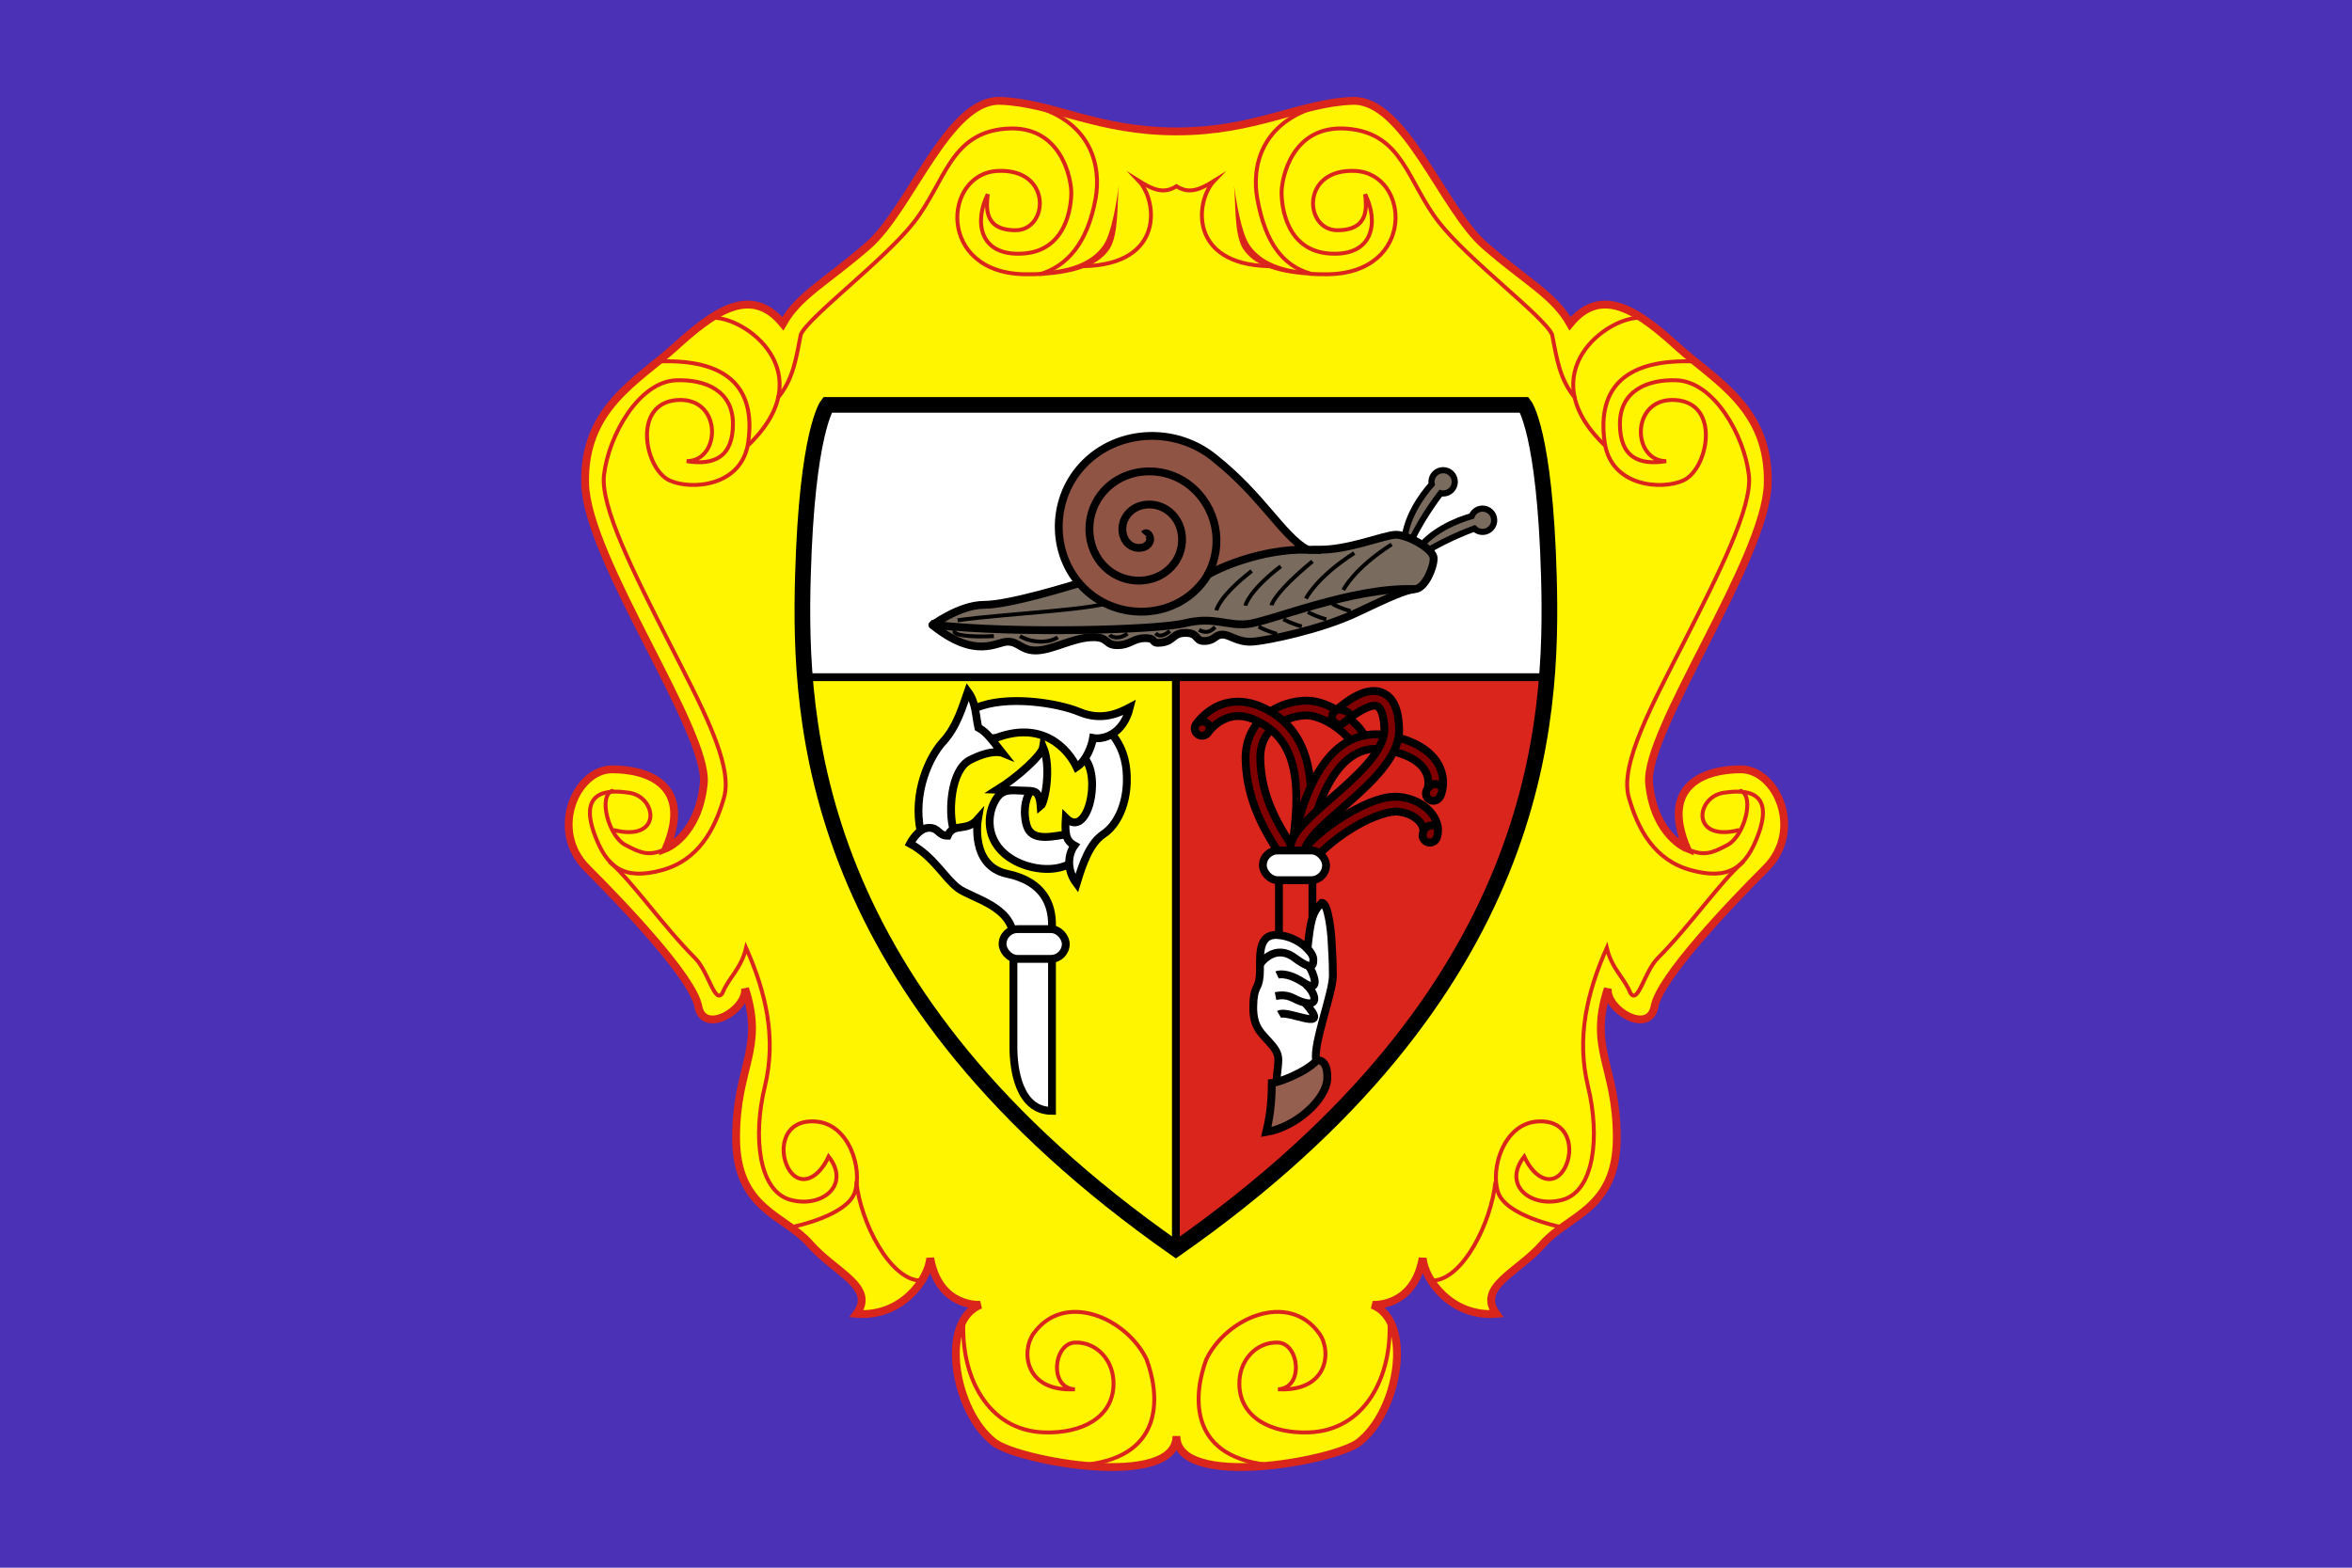 <?xml version="1.0" encoding="UTF-8" standalone="no"?>
<!-- Created with Inkscape (http://www.inkscape.org/) -->
<svg
   xmlns:dc="http://purl.org/dc/elements/1.1/"
   xmlns:cc="http://creativecommons.org/ns#"
   xmlns:rdf="http://www.w3.org/1999/02/22-rdf-syntax-ns#"
   xmlns:svg="http://www.w3.org/2000/svg"
   xmlns="http://www.w3.org/2000/svg"
   xmlns:sodipodi="http://sodipodi.sourceforge.net/DTD/sodipodi-0.dtd"
   xmlns:inkscape="http://www.inkscape.org/namespaces/inkscape"
   width="300"
   height="200"
   id="svg2"
   sodipodi:version="0.32"
   inkscape:version="0.46"
   sodipodi:docname="Flag of Campione d'Italia.svg"
   inkscape:output_extension="org.inkscape.output.svg.inkscape"
   version="1.0">
  <defs
     id="defs4">
    <inkscape:perspective
       sodipodi:type="inkscape:persp3d"
       inkscape:vp_x="0 : 526.18109 : 1"
       inkscape:vp_y="0 : 1000 : 0"
       inkscape:vp_z="744.09448 : 526.18109 : 1"
       inkscape:persp3d-origin="372.04724 : 350.78739 : 1"
       id="perspective10" />
    <inkscape:perspective
       id="perspective2390"
       inkscape:persp3d-origin="372.04724 : 350.78739 : 1"
       inkscape:vp_z="744.09448 : 526.18109 : 1"
       inkscape:vp_y="0 : 1000 : 0"
       inkscape:vp_x="0 : 526.18109 : 1"
       sodipodi:type="inkscape:persp3d" />
    <inkscape:perspective
       id="perspective3426"
       inkscape:persp3d-origin="372.04724 : 350.78739 : 1"
       inkscape:vp_z="744.09448 : 526.18109 : 1"
       inkscape:vp_y="0 : 1000 : 0"
       inkscape:vp_x="0 : 526.18109 : 1"
       sodipodi:type="inkscape:persp3d" />
  </defs>
  <sodipodi:namedview
     id="base"
     pagecolor="#ffffff"
     bordercolor="#666666"
     borderopacity="1.0"
     gridtolerance="10000"
     guidetolerance="10"
     objecttolerance="10"
     inkscape:pageopacity="0.0"
     inkscape:pageshadow="2"
     inkscape:zoom="2.8284271"
     inkscape:cx="220.335"
     inkscape:cy="94.275866"
     inkscape:document-units="px"
     inkscape:current-layer="g3611"
     showgrid="false"
     showguides="true"
     inkscape:guide-bbox="true"
     inkscape:window-width="1399"
     inkscape:window-height="874"
     inkscape:window-x="37"
     inkscape:window-y="-4">
    <inkscape:grid
       type="xygrid"
       id="grid2466"
       visible="true"
       enabled="true"
       spacingx="5px"
       spacingy="5px" />
  </sodipodi:namedview>
  <g
     inkscape:label="Layer 1"
     inkscape:groupmode="layer"
     id="layer1">
    <rect
       style="fill:#4a31b5;fill-opacity:1;stroke:none;stroke-width:0.5;stroke-linecap:round;stroke-miterlimit:10;stroke-dasharray:none;stroke-opacity:1"
       id="rect3609"
       width="300"
       height="200"
       x="0"
       y="-2.8421709e-14"
       ry="0" />
    <g
       id="g3611"
       transform="translate(0,1.425)">
      <g
         transform="matrix(0.917,0,0,0.917,-186.483,25.655)"
         id="g3528">
        <path
           id="path3434"
           style="fill:#fff500;fill-opacity:1;fill-rule:evenodd;stroke:#da251d;stroke-width:1.091px;stroke-linecap:butt;stroke-linejoin:miter;stroke-opacity:1"
           d="M 367,170.25 C 367,177.75 389,173.75 392.375,171.125 C 397.946,166.792 400,154.25 394.25,152 C 394.25,152 400,152.5 401.25,145.5 C 401.5,148.5 405.25,153.75 411.5,153.25 C 408.75,149.5 414.5,147.5 418,143.5 C 421.5,139.5 428.25,138.75 428.25,128.75 C 428.25,118.75 424.25,116.5 427,108 C 426.75,111 432.75,114.5 433.5,110.5 C 434.25,106.5 443.75,96.5 449,91.25 C 454.25,86 450.5,77.5 445.5,77.5 C 440.5,77.5 434.27,79.678 438,88.5 C 438,88.5 433.5,86.75 432.75,79.5 C 432,72.25 449,48.25 449.25,37.75 C 449.5,27.25 442,23.5 436.75,18.75 C 431.5,14 426.25,10 421.75,15.5 C 419.5,11.5 415.736,9.738 409.875,4.625 C 404,-0.5 398.75,-15.75 391.5,-15.5 C 384.25,-15.25 378,-11.25 367,-11.25 C 356,-11.25 349.75,-15.25 342.5,-15.5 C 335.25,-15.75 330,-0.5 324.125,4.625 C 318.264,9.738 314.5,11.5 312.25,15.5 C 307.75,10 302.5,14 297.25,18.75 C 292,23.5 284.5,27.25 284.75,37.75 C 285,48.25 302,72.25 301.25,79.5 C 300.5,86.75 296,88.5 296,88.5 C 299.73,79.678 293.5,77.5 288.5,77.5 C 283.5,77.5 279.75,86 285,91.25 C 290.25,96.5 299.75,106.5 300.5,110.5 C 301.25,114.5 307.25,111 307,108 C 309.75,116.5 305.75,118.75 305.75,128.75 C 305.75,138.75 312.5,139.5 316,143.5 C 319.5,147.5 325.25,149.5 322.5,153.25 C 328.75,153.75 332.5,148.5 332.75,145.5 C 334,152.5 339.75,152 339.75,152 C 334,154.25 336.054,166.792 341.625,171.125 C 345,173.75 367,177.75 367,170.25 z"
           sodipodi:nodetypes="cscccsscssscssscsscsscssscssscsscccsc" />
        <path
           style="fill:none;fill-rule:evenodd;stroke:#da251d;stroke-width:0.545;stroke-linecap:butt;stroke-linejoin:miter;stroke-opacity:1"
           d="M 348.654,8.552 C 347.839,8.609 346.957,8.635 346,8.625 C 333.625,8.5 334.5,-5.375 342.125,-5.75 C 349.75,-6.125 349.25,2.5 344.625,2.5 C 340,2.5 340.625,-1 340.75,-2.5 C 338.875,1.25 339.5,6.125 345.625,5.75 C 351.75,5.375 352.375,-0.875 352.375,-2.75 C 352.375,-4.625 351,-12.25 343.25,-11.625 C 335.5,-11 334.875,-4.25 330.5,1.375 C 326.421,6.619 315.875,14.5 314.75,17 C 314.125,20.125 313.75,23.25 311.5,25.875"
           id="path3513" />
        <path
           style="fill:none;fill-rule:evenodd;stroke:#da251d;stroke-width:0.545;stroke-linecap:butt;stroke-linejoin:miter;stroke-opacity:1"
           d="M 347.25,-14.75 C 355.25,-12.5 356.562,-6.313 355.75,-1.875 C 354.606,4.372 351.75,7.5 348,8.625"
           id="path3440"
           sodipodi:nodetypes="csc" />
        <path
           style="fill:none;fill-rule:evenodd;stroke:#da251d;stroke-width:0.545;stroke-linecap:butt;stroke-linejoin:miter;stroke-opacity:1"
           d="M 302.25,14.688 C 306.938,14.312 317.906,22.375 307.406,32.438"
           id="path3442"
           sodipodi:nodetypes="cc" />
        <path
           style="fill:none;fill-rule:evenodd;stroke:#da251d;stroke-width:0.545;stroke-linecap:butt;stroke-linejoin:miter;stroke-opacity:1"
           d="M 295.125,20.75 C 304,20.438 308.573,23.97 307.438,32 C 306.562,38.188 299.51,38.681 296.5,37.312 C 293.029,35.735 291.25,26.562 297.562,26.125 C 303.875,25.688 303.688,34.625 298.875,34.625 C 302.688,35.25 305.312,34.062 305.312,29.438 C 305.312,24.812 301.452,23.232 297.438,23.375 C 292.188,23.562 288,31.125 287.375,36.562 C 286.868,40.975 291.5,50.125 296.25,59.5 C 300.795,68.471 305.399,76.78 304.073,81.417 C 302.801,85.865 300.51,90.168 295.385,91.543 C 290.26,92.918 287.756,91.321 286,86.375 C 283.645,79.743 289.063,80.522 290.812,80.75 C 294.78,81.267 295.562,87.688 288.688,85.938"
           id="path3444"
           sodipodi:nodetypes="cssscssssssssc" />
        <path
           style="fill:none;fill-rule:evenodd;stroke:#da251d;stroke-width:0.545;stroke-linecap:round;stroke-linejoin:miter;stroke-opacity:1"
           d="M 288.5,80.5 C 286.562,81.25 288,86.75 290.312,88 C 292.625,89.25 293.625,89.562 295.938,88.625"
           id="path3447"
           sodipodi:nodetypes="csc" />
        <path
           style="fill:none;fill-rule:evenodd;stroke:#da251d;stroke-width:0.545;stroke-linecap:round;stroke-linejoin:miter;stroke-opacity:1"
           d="M 288.201,90.408 C 291.259,93.032 295.622,99.348 300.052,103.773 C 301.937,105.656 302.782,110.309 303.866,108.612 C 304.645,106.569 306.457,105.264 307.139,102.338 C 309.901,108.561 311.386,114.887 309.75,121.625 C 308.062,128.576 308.875,136.125 313.25,137.375 C 317.625,138.625 321.75,135.375 318.625,131.375 C 317,134.875 314.375,135.5 313,133 C 311.625,130.5 312.25,126.125 316.875,126.5 C 321.5,126.875 323.375,133.125 322.25,136.375 C 321.125,139.625 313.75,141.125 313.75,141.125"
           id="path3449"
           sodipodi:nodetypes="csccsscsssc" />
        <path
           style="fill:none;fill-rule:evenodd;stroke:#da251d;stroke-width:0.545;stroke-linecap:round;stroke-linejoin:miter;stroke-opacity:1"
           d="M 322.491,135 C 323.116,140.625 327.125,148.375 331.25,148.625"
           id="path3451"
           sodipodi:nodetypes="cc" />
        <path
           style="fill:none;fill-rule:evenodd;stroke:#da251d;stroke-width:0.545;stroke-linecap:butt;stroke-linejoin:miter;stroke-opacity:1"
           d="M 337.375,154.375 C 337,161.75 340.625,169.5 348.625,169.75 C 353.749,169.913 358.125,167.75 358.25,163.125 C 358.344,159.731 355.875,157.125 352.875,157.25 C 349.875,157.375 349.25,163.625 352.875,163.75 C 345.875,164.125 345.377,158.43 347.125,156 C 351.426,150.022 360.059,153.818 362.842,159.583 C 364.524,164.056 365.719,173.003 354.375,174.25"
           id="path3453"
           sodipodi:nodetypes="cssscscc" />
        <path
           id="path3436"
           style="fill:none;fill-rule:evenodd;stroke:#da251d;stroke-width:0.545;stroke-linecap:round;stroke-linejoin:miter;stroke-miterlimit:10;stroke-dasharray:none;stroke-opacity:1"
           d="M 379.875,7.5 C 368.625,7.25 369.625,-1.625 372.25,-4.375 C 370.25,-3.125 368.75,-2.5 367,-3.625 C 365.25,-2.5 363.75,-3.125 361.75,-4.375 C 364.375,-1.625 365.375,7.25 354.125,7.5"
           sodipodi:nodetypes="ccccc" />
        <path
           style="fill:none;fill-rule:evenodd;stroke:#da251d;stroke-width:0.545;stroke-linecap:butt;stroke-linejoin:miter;stroke-opacity:1"
           d="M 385.498,8.562 C 386.27,8.612 387.103,8.634 388,8.625 C 400.375,8.5 399.5,-5.375 391.875,-5.75 C 384.25,-6.125 384.75,2.5 389.375,2.5 C 394,2.5 393.375,-1 393.25,-2.5 C 395.125,1.25 394.5,6.125 388.375,5.75 C 382.25,5.375 381.625,-0.875 381.625,-2.75 C 381.625,-4.625 383,-12.25 390.75,-11.625 C 398.5,-11 399.125,-4.25 403.5,1.375 C 407.579,6.619 418.125,14.5 419.25,17 C 419.875,20.125 420.25,23.25 422.5,25.875"
           id="path3521" />
        <path
           id="path3438"
           style="fill:#da251d;fill-opacity:1;fill-rule:evenodd;stroke:none;stroke-width:0.5;stroke-linecap:butt;stroke-linejoin:miter;stroke-opacity:1"
           d="M 359,-3.75 C 358.707,-1.76 358.045,2.859 356.844,4.594 C 355.642,6.328 353.399,7.872 348.625,8.207 L 348.567,8.821 C 353.518,8.474 356.26,7.172 357.656,5.156 C 359.052,3.141 358.716,-1.819 359,-3.75 z M 375,-3.75 C 375.285,-1.809 374.927,3.166 376.344,5.188 C 377.76,7.209 380.443,8.473 385.469,8.797 L 385.531,8.231 C 380.681,7.918 378.406,6.333 377.188,4.594 C 375.969,2.855 375.294,-1.749 375,-3.75 z"
           sodipodi:nodetypes="csccsccsccsc" />
        <path
           sodipodi:nodetypes="csc"
           id="path3475"
           d="M 386.75,-14.75 C 378.75,-12.5 377.438,-6.313 378.25,-1.875 C 379.394,4.372 381.84,7.404 385.59,8.529"
           style="fill:none;fill-rule:evenodd;stroke:#da251d;stroke-width:0.545;stroke-linecap:round;stroke-linejoin:miter;stroke-opacity:1" />
        <path
           sodipodi:nodetypes="cc"
           id="path3477"
           d="M 431.75,14.688 C 427.062,14.312 416.094,22.375 426.594,32.438"
           style="fill:none;fill-rule:evenodd;stroke:#da251d;stroke-width:0.545;stroke-linecap:butt;stroke-linejoin:miter;stroke-opacity:1" />
        <path
           sodipodi:nodetypes="cssscssssssssc"
           id="path3479"
           d="M 438.875,20.75 C 430,20.438 425.427,23.97 426.562,32 C 427.438,38.188 434.49,38.681 437.5,37.312 C 440.971,35.735 442.75,26.562 436.438,26.125 C 430.125,25.688 430.312,34.625 435.125,34.625 C 431.312,35.25 428.688,34.062 428.688,29.438 C 428.688,24.812 432.548,23.232 436.562,23.375 C 441.812,23.562 446,31.125 446.625,36.562 C 447.132,40.975 442.5,50.125 437.75,59.5 C 433.205,68.471 428.601,76.78 429.927,81.417 C 431.199,85.865 433.49,90.168 438.615,91.543 C 443.74,92.918 446.244,91.321 448,86.375 C 450.355,79.743 444.937,80.522 443.188,80.75 C 439.22,81.267 438.438,87.688 445.312,85.938"
           style="fill:none;fill-rule:evenodd;stroke:#da251d;stroke-width:0.545;stroke-linecap:butt;stroke-linejoin:miter;stroke-opacity:1" />
        <path
           sodipodi:nodetypes="csc"
           id="path3481"
           d="M 445.5,80.5 C 447.438,81.25 446,86.75 443.688,88 C 441.375,89.25 440.375,89.562 438.062,88.625"
           style="fill:none;fill-rule:evenodd;stroke:#da251d;stroke-width:0.545;stroke-linecap:round;stroke-linejoin:miter;stroke-opacity:1" />
        <path
           sodipodi:nodetypes="csccsscsssc"
           id="path3483"
           d="M 445.799,90.408 C 442.741,93.032 438.378,99.348 433.948,103.773 C 432.063,105.656 431.218,110.309 430.134,108.612 C 429.355,106.569 427.543,105.264 426.861,102.338 C 424.099,108.561 422.614,114.887 424.25,121.625 C 425.938,128.576 425.125,136.125 420.75,137.375 C 416.375,138.625 412.25,135.375 415.375,131.375 C 417,134.875 419.625,135.5 421,133 C 422.375,130.5 421.75,126.125 417.125,126.5 C 412.5,126.875 410.625,133.125 411.75,136.375 C 412.875,139.625 420.25,141.125 420.25,141.125"
           style="fill:none;fill-rule:evenodd;stroke:#da251d;stroke-width:0.545;stroke-linecap:round;stroke-linejoin:miter;stroke-opacity:1" />
        <path
           id="path3485"
           d="M 411.364,135 C 410.739,140.625 406.875,148.375 402.75,148.625"
           style="fill:none;fill-rule:evenodd;stroke:#da251d;stroke-width:0.545;stroke-linecap:round;stroke-linejoin:miter;stroke-opacity:1"
           sodipodi:nodetypes="cc" />
        <path
           sodipodi:nodetypes="cssscscc"
           id="path3487"
           d="M 396.625,154.375 C 397,161.75 393.375,169.5 385.375,169.75 C 380.251,169.913 375.875,167.75 375.75,163.125 C 375.656,159.731 378.125,157.125 381.125,157.25 C 384.125,157.375 384.75,163.625 381.125,163.75 C 388.125,164.125 388.623,158.43 386.875,156 C 382.574,150.022 373.941,153.818 371.158,159.583 C 369.476,164.056 368.281,173.003 379.625,174.25"
           style="fill:none;fill-rule:evenodd;stroke:#da251d;stroke-width:0.545;stroke-linecap:butt;stroke-linejoin:miter;stroke-opacity:1" />
      </g>
      <g
         transform="matrix(0.626,0,0,0.626,87.074,47.097)"
         id="g3549">
        <path
           id="path3395"
           d="M 175.5,60 C 173.128,91.001 160.087,134.89 99.875,177 L 99.875,60 L 175.5,60 z"
           style="fill:#da251d;fill-opacity:1;stroke:none;stroke-width:1;stroke-linecap:square;stroke-opacity:1" />
        <path
           style="fill:#fff500;fill-opacity:1;stroke:none;stroke-width:1;stroke-linecap:square;stroke-opacity:1"
           d="M 24.875,60 C 27.247,91.001 40.288,134.89 100.5,177 L 100.5,60 L 24.875,60 z"
           id="rect3390" />
        <path
           style="fill:#ffffff;fill-opacity:1;fill-rule:evenodd;stroke:#000000;stroke-width:1.597px;stroke-linecap:butt;stroke-linejoin:miter;stroke-opacity:1"
           d="M 78.126,92.523 C 73.959,93.281 70.748,93.722 69.986,90.313 C 69.224,86.904 70.218,84.615 70.913,83.668 C 65.925,83.226 64.678,83.495 63.352,86.273 C 62.026,89.051 61.705,94.57 67.519,97.826 C 70.676,99.594 75.348,100.288 78.631,98.647 L 78.787,98.48 L 80.428,96.712 L 83.206,91.661 L 78.126,92.523 z"
           id="path2514"
           sodipodi:nodetypes="cscssc" />
        <path
           style="fill:#ffffff;fill-opacity:1;fill-rule:evenodd;stroke:none;stroke-width:1px;stroke-linecap:butt;stroke-linejoin:miter;stroke-opacity:1"
           d="M 28.5,5 C 28.5,5 24.317,10.31 23.5,40 C 23.341,45.773 23.302,52.517 23.875,60 L 175.125,60 C 175.698,52.517 175.659,45.773 175.5,40 C 174.683,10.31 170.5,5 170.5,5 L 99.5,5 L 28.5,5 z"
           id="path3379" />
        <path
           style="fill:#ffffff;fill-opacity:1;fill-rule:evenodd;stroke:#000000;stroke-width:1.597px;stroke-linecap:butt;stroke-linejoin:miter;stroke-opacity:1"
           d="M 129.075,138.485 C 128.444,135.202 132.485,124.848 132.485,121.312 C 132.485,117.777 132.295,116.198 132.232,114.431 C 132.169,112.663 131.538,106.413 130.212,106.476 C 128.191,108.496 127.939,110.201 127.307,115.857 C 125.986,114.514 123.705,113.123 120.994,113.042 C 116.764,112.915 117.837,118.408 117.585,121.375 C 117.332,124.343 116.322,123.206 116.259,127.626 C 116.196,132.045 118.027,133.055 120.047,135.454 C 122.067,137.854 121.247,138.674 120.994,142.967 L 122.665,145.755 L 128.2,143.791 L 129.182,138.791"
           id="path3347" />
        <path
           style="fill:#796b5d;fill-opacity:1;stroke:#000000;stroke-width:1.254;stroke-opacity:1"
           d="M 154.95,18.308 C 153.636,18.308 152.575,19.369 152.575,20.683 C 152.575,20.847 152.606,20.997 152.638,21.152 C 150.738,23.286 146.95,28.266 146.95,33.996 C 146.887,34.122 145.868,39.486 147.825,34.246 C 149.666,29.316 153.934,23.668 154.45,22.996 C 154.615,23.031 154.775,23.058 154.95,23.058 C 156.264,23.058 157.325,21.997 157.325,20.683 C 157.325,19.369 156.264,18.308 154.95,18.308 z"
           id="path2416" />
        <path
           style="fill:#796b5d;fill-opacity:1;stroke:#000000;stroke-width:1.254;stroke-opacity:1"
           d="M 164.254,26.511 C 163.145,25.806 161.68,26.132 160.975,27.241 C 160.887,27.379 160.833,27.522 160.776,27.67 C 158.028,28.451 152.16,30.623 149.086,35.458 C 148.965,35.531 145.228,39.511 149.691,36.138 C 153.889,32.966 160.52,30.489 161.317,30.198 C 161.436,30.317 161.558,30.425 161.705,30.519 C 162.814,31.224 164.279,30.898 164.984,29.789 C 165.689,28.68 165.362,27.216 164.254,26.511 z"
           id="path2424" />
        <path
           style="fill:#796b5d;fill-opacity:1;fill-rule:evenodd;stroke:#000000;stroke-width:1.597px;stroke-linecap:butt;stroke-linejoin:miter;stroke-opacity:1"
           d="M 82.665,40.755 C 79.272,41.826 66.593,45.755 61.415,45.755 C 56.236,45.755 50.522,50.219 50.879,49.862 C 59.807,57.005 63.915,53.255 66.236,53.255 C 68.557,53.255 69.093,55.219 72.307,55.041 C 75.522,54.862 79.45,52.541 83.2,52.362 C 86.95,52.184 85.879,53.969 88.557,53.969 C 91.236,53.969 91.772,52.541 94.272,52.541 C 96.772,52.541 95.165,53.791 97.665,53.434 C 100.165,53.076 99.807,51.469 102.486,51.469 C 105.165,51.469 104.34,53.151 106.281,53.121 C 108.514,53.086 108.379,51.826 109.986,51.826 C 111.593,51.826 113.022,53.434 116.057,53.255 C 119.093,53.076 130.165,50.755 137.307,47.362 C 144.45,43.969 147.307,42.719 149.272,42.541 C 151.236,42.362 153.022,38.255 153.022,36.291 C 153.022,34.326 147.665,31.469 145.343,31.469 C 143.022,31.469 135.522,34.684 129.45,34.505 C 128.796,34.486 128.074,34.508 127.302,34.567"
           id="path2396"
           sodipodi:nodetypes="cscssssssssssssssss" />
        <path
           style="fill:none;fill-rule:evenodd;stroke:#000000;stroke-width:1.597px;stroke-linecap:butt;stroke-linejoin:miter;stroke-opacity:1"
           d="M 51.593,49.862 C 67.307,51.648 96.415,50.934 102.307,49.505 C 108.2,48.076 110.7,50.041 114.986,49.684 C 119.272,49.326 136.593,42.027 149.093,42.563"
           id="path2398"
           sodipodi:nodetypes="cssc" />
        <path
           style="fill:none;fill-rule:evenodd;stroke:#000000;stroke-width:0.799;stroke-linecap:butt;stroke-linejoin:miter;stroke-opacity:1"
           d="M 56.029,48.897 C 65.815,47.508 85.386,46.75 88.227,44.793"
           id="path2482" />
        <g
           id="g2410"
           transform="translate(-382.157,12.768)">
          <path
             id="path2407"
             d="M 489.136,26.889 C 488.74,27.6 488.467,27.966 487.946,28.612 C 482.355,35.559 471.886,36.216 465.089,30.666 C 457.464,24.439 456.766,12.878 462.946,5.398 C 469.808,-2.906 482.463,-3.645 490.625,3.166 C 500.268,10.844 504.196,18.701 509.375,21.737 C 500,21.559 491.011,25.639 489.136,26.889 z"
             style="fill:#8f5444;fill-opacity:1;fill-rule:evenodd;stroke:#000000;stroke-width:1.597px;stroke-linecap:butt;stroke-linejoin:miter;stroke-opacity:1" />
          <path
             id="path2400"
             d="M 476.161,18.612 C 476.859,17.86 477.519,19.183 477.411,19.773 C 477.117,21.373 475.094,21.703 473.839,21.112 C 471.595,20.055 471.227,17.107 472.411,15.13 C 474.147,12.228 478.126,11.817 480.804,13.612 C 484.372,16.004 484.825,21.046 482.411,24.416 C 479.372,28.656 473.255,29.15 469.196,26.112 C 464.282,22.432 463.746,15.232 467.411,10.487 C 471.729,4.896 480.017,4.32 485.446,8.612 C 491.052,13.044 492.495,20.833 489.143,26.841"
             style="fill:none;fill-rule:evenodd;stroke:#000000;stroke-width:1.597px;stroke-linecap:butt;stroke-linejoin:miter;stroke-opacity:1" />
        </g>
        <path
           style="fill:none;fill-rule:evenodd;stroke:#000000;stroke-width:0.799;stroke-linecap:butt;stroke-linejoin:miter;stroke-opacity:1"
           d="M 136.841,35.197 C 129.138,40.121 126.992,44.478 126.992,44.478"
           id="path2426" />
        <path
           style="fill:none;fill-rule:evenodd;stroke:#000000;stroke-width:0.799;stroke-linecap:butt;stroke-linejoin:miter;stroke-opacity:1"
           d="M 128.325,36.886 C 120.244,43.578 119.991,45.851 119.991,45.851"
           id="path2428" />
        <path
           style="fill:none;fill-rule:evenodd;stroke:#000000;stroke-width:0.799;stroke-linecap:butt;stroke-linejoin:miter;stroke-opacity:1"
           d="M 115.943,38.859 C 109.251,44.036 108.746,46.877 108.746,46.877"
           id="path2430" />
        <path
           style="fill:none;fill-rule:evenodd;stroke:#000000;stroke-width:0.799;stroke-linecap:butt;stroke-linejoin:miter;stroke-opacity:1"
           d="M 144.46,33.43 C 136.758,38.354 134.611,42.711 134.611,42.711"
           id="path2432" />
        <path
           style="fill:none;fill-rule:evenodd;stroke:#000000;stroke-width:0.799;stroke-linecap:butt;stroke-linejoin:miter;stroke-opacity:1"
           d="M 121.866,37.895 C 115.174,43.072 114.669,45.913 114.669,45.913"
           id="path2436" />
        <path
           style="fill:none;fill-rule:evenodd;stroke:#000000;stroke-width:0.799;stroke-linecap:butt;stroke-linejoin:miter;stroke-opacity:1"
           d="M 127.397,47.228 C 129.406,48.3 131.147,48.701 131.147,48.701"
           id="path2438" />
        <path
           style="fill:none;fill-rule:evenodd;stroke:#000000;stroke-width:0.799;stroke-linecap:butt;stroke-linejoin:miter;stroke-opacity:1"
           d="M 122.397,48.679 C 124.406,49.751 126.147,50.152 126.147,50.152"
           id="path2444" />
        <path
           style="fill:none;fill-rule:evenodd;stroke:#000000;stroke-width:0.799;stroke-linecap:butt;stroke-linejoin:miter;stroke-opacity:1"
           d="M 117.352,50.197 C 119.361,51.268 121.102,51.67 121.102,51.67"
           id="path2446" />
        <path
           style="fill:none;fill-rule:evenodd;stroke:#000000;stroke-width:0.799;stroke-linecap:butt;stroke-linejoin:miter;stroke-opacity:1"
           d="M 132.352,45.554 C 134.361,46.626 136.102,47.027 136.102,47.027"
           id="path2448" />
        <path
           style="fill:none;fill-rule:evenodd;stroke:#000000;stroke-width:0.799;stroke-linecap:butt;stroke-linejoin:miter;stroke-opacity:1"
           d="M 108.494,50.286 C 107.61,51.17 106.726,51.675 105.211,50.854"
           id="path2460" />
        <path
           style="fill:none;fill-rule:evenodd;stroke:#000000;stroke-width:0.799;stroke-linecap:butt;stroke-linejoin:miter;stroke-opacity:1"
           d="M 99.276,51.107 C 98.203,51.927 97.192,52.432 96.372,51.549"
           id="path2462" />
        <path
           style="fill:none;fill-rule:evenodd;stroke:#000000;stroke-width:0.799;stroke-linecap:butt;stroke-linejoin:miter;stroke-opacity:1"
           d="M 90.626,51.612 C 89.111,52.811 87.407,52.432 87.028,51.864"
           id="path2464" />
        <path
           style="fill:none;fill-rule:evenodd;stroke:#000000;stroke-width:0.799;stroke-linecap:butt;stroke-linejoin:miter;stroke-opacity:1"
           d="M 68.719,52.117 C 70.739,53.38 74.338,53.758 76.421,52.369"
           id="path2470" />
        <path
           style="fill:none;fill-rule:evenodd;stroke:#000000;stroke-width:0.799;stroke-linecap:butt;stroke-linejoin:miter;stroke-opacity:1"
           d="M 63.415,52.117 C 59.375,52.369 56.155,51.991 55.65,51.549 C 55.145,51.107 55.019,51.107 55.019,51.107"
           id="path2472" />
        <path
           style="fill:#ffffff;fill-opacity:1;fill-rule:evenodd;stroke:#000000;stroke-width:1.597px;stroke-linecap:butt;stroke-linejoin:miter;stroke-opacity:1"
           d="M 81.977,77.118 C 85.323,81.222 82.419,93.533 78.063,89.177 C 77.873,92.27 78,93.786 79.83,94.796 C 78.449,96.683 78.221,99.815 80.272,102.561 C 81.535,98.394 82.924,94.354 85.765,92.46 C 88.606,90.566 90.405,86.346 90.5,81.853 C 90.563,78.949 90.184,75.477 87.47,72.067 L 87.373,72.089 L 77.777,69.943 L 81.977,77.118 z"
           id="path2512"
           sodipodi:nodetypes="ccccssc" />
        <path
           style="fill:#ffffff;fill-opacity:1;fill-rule:evenodd;stroke:#000000;stroke-width:1.597px;stroke-linecap:butt;stroke-linejoin:miter;stroke-opacity:1"
           d="M 59.754,66.764 C 65.878,64.112 76.295,65.691 80.841,67.585 C 85.386,69.479 88.859,67.837 91.132,66.638 C 89.743,72.257 85.639,73.267 83.618,72.888 C 83.366,74.466 82.293,77.497 80.272,78.823 C 78.631,75.35 73.328,68.847 63.037,73.204 L 63.003,72.973 L 59.72,73.478 L 57.321,70.827 L 59.754,66.764 z"
           id="path2510" />
        <path
           style="fill:#ffffff;fill-rule:evenodd;stroke:#000000;stroke-width:1.597px;stroke-linecap:butt;stroke-linejoin:miter;stroke-opacity:1"
           d="M 55.198,91.528 C 54.139,88.304 54.496,79.446 58.554,77.371 C 63.04,75.076 65.12,75.919 65.12,75.919 C 62.942,73.174 61.915,71.668 60.241,70.778 C 59.67,68.214 59.774,65.638 58.112,63.418 C 57.039,66.448 55.902,70.552 53.061,73.646 C 50.22,76.739 46.874,84.063 48.453,91.765 L 52.523,95.954 L 56.437,94.439 L 55.198,91.528 z"
           id="path2508"
           sodipodi:nodetypes="cscccsc" />
        <path
           style="fill:#ffffff;fill-rule:evenodd;stroke:#000000;stroke-width:1.597px;stroke-linecap:butt;stroke-linejoin:miter;stroke-opacity:1"
           d="M 75.254,148.88 C 75.254,148.88 75.254,114.505 75.254,110.844 C 75.254,107.184 73.825,102.184 66.147,100.576 C 58.468,98.969 60.165,89.416 60.165,89.416 C 57.754,92.184 55.242,89.999 54.004,92.809 C 52.04,92.809 52.218,91.112 50.075,91.201 C 47.932,91.291 46.325,94.416 46.325,94.416 C 51.147,97.005 53.379,101.469 56.147,103.523 C 58.915,105.576 67.397,107.184 67.397,113.791 C 67.397,120.398 67.397,131.559 67.397,135.934 C 67.397,140.309 68.468,148.88 75.254,148.88 z"
           id="path2504"
           sodipodi:nodetypes="cssccccsssc" />
        <path
           style="fill:#955f4f;fill-opacity:1;fill-rule:evenodd;stroke:#000000;stroke-width:1.597px;stroke-linecap:butt;stroke-linejoin:miter;stroke-opacity:1"
           d="M 118.911,153.195 C 124.972,152.185 131.222,146.503 131.348,142.273 C 131.474,138.043 129.202,138.611 129.202,138.611 C 126.992,141.01 121.499,143.094 120.047,143.22 C 120.027,145.258 119.976,148.809 118.911,153.195 z"
           id="path2518"
           sodipodi:nodetypes="csccc" />
        <path
           style="fill:none;fill-rule:evenodd;stroke:#000000;stroke-width:1.597px;stroke-linecap:butt;stroke-linejoin:miter;stroke-opacity:1"
           d="M 127.56,119.355 C 128.507,120.555 130.212,125.163 126.55,122.764 C 122.888,120.365 121.12,121.186 121.12,121.186"
           id="path2522"
           sodipodi:nodetypes="csc" />
        <path
           style="fill:none;fill-rule:evenodd;stroke:#000000;stroke-width:1.597px;stroke-linecap:butt;stroke-linejoin:miter;stroke-opacity:1"
           d="M 126.929,123.08 C 128.697,124.469 130.172,128.032 126.108,126.647 C 124.236,126.009 123.528,124.951 120.805,125.486"
           id="path2524"
           sodipodi:nodetypes="csc" />
        <path
           style="fill:none;fill-rule:evenodd;stroke:#000000;stroke-width:1.597px;stroke-linecap:butt;stroke-linejoin:miter;stroke-opacity:1"
           d="M 121.518,129.216 C 123.349,128.143 132.642,133.339 126.771,126.837"
           id="path2526"
           sodipodi:nodetypes="cc" />
        <path
           style="fill:none;fill-rule:evenodd;stroke:#000000;stroke-width:1.597px;stroke-linecap:butt;stroke-linejoin:miter;stroke-opacity:1"
           d="M 117.648,118.976 C 117.648,118.976 120.552,114.62 124.719,117.714 C 128.886,120.807 128.444,118.724 128.507,117.903 C 128.53,117.608 128.158,116.691 127.418,115.917"
           id="path2520"
           sodipodi:nodetypes="cssc" />
        <rect
           style="fill:#ffffff;fill-opacity:1;stroke:#000000;stroke-width:1.597;stroke-opacity:1"
           id="rect2530"
           width="12.879"
           height="6.061"
           x="65.183"
           y="111.842"
           ry="3.03" />
        <path
           style="fill:none;fill-rule:evenodd;stroke:#000000;stroke-width:1.597px;stroke-linecap:butt;stroke-linejoin:miter;stroke-opacity:1"
           d="M 121.499,113.231 L 121.499,99.089 L 128.318,99.089 L 128.318,109.443"
           id="path2534" />
        <path
           style="fill:#800000;fill-opacity:1;fill-rule:evenodd;stroke:#000000;stroke-width:1.597;stroke-linecap:round;stroke-linejoin:miter;stroke-opacity:1"
           d="M 146.106,84.902 C 143.093,84.572 139.484,86.044 135.825,88.152 C 132.167,90.26 128.574,93.086 126.106,96.027 C 125.714,96.428 125.579,97.014 125.755,97.547 C 125.932,98.079 126.39,98.469 126.944,98.557 C 127.499,98.645 128.055,98.416 128.388,97.964 C 130.529,95.413 133.944,92.694 137.325,90.746 C 140.706,88.797 144.168,87.727 145.763,87.902 C 147.739,88.118 149.176,88.911 150.013,89.808 C 150.85,90.705 151.03,91.623 150.888,92.089 C 150.646,92.619 150.733,93.241 151.111,93.684 C 151.489,94.128 152.089,94.312 152.65,94.158 C 153.212,94.004 153.633,93.538 153.731,92.964 C 154.284,91.157 153.573,89.247 152.2,87.777 C 150.828,86.306 148.739,85.19 146.106,84.902 z"
           id="path3306" />
        <path
           style="fill:#800000;fill-opacity:1;fill-rule:evenodd;stroke:#000000;stroke-width:1.597;stroke-linecap:round;stroke-linejoin:miter;stroke-opacity:1"
           d="M 127.169,65.277 C 124.889,65.277 121.876,65.934 119.263,67.808 C 116.65,69.682 114.56,72.935 114.7,77.433 C 114.966,85.928 118.712,92.314 122.919,98.433 C 123.394,99.115 124.331,99.283 125.013,98.808 C 125.694,98.333 125.862,97.396 125.388,96.714 C 121.261,90.712 117.94,85.007 117.7,77.339 C 117.588,73.756 119.049,71.654 121.013,70.246 C 122.977,68.837 125.534,68.277 127.169,68.277 C 128.626,68.277 130.701,69.092 132.45,70.214 C 134.2,71.337 135.683,72.842 135.981,73.339 C 136.404,74.056 137.328,74.293 138.044,73.871 C 138.76,73.448 138.998,72.524 138.575,71.808 C 137.737,70.411 136.114,68.991 134.075,67.683 C 132.037,66.375 129.626,65.277 127.169,65.277 z"
           id="path3308" />
        <path
           style="fill:#800000;fill-opacity:1;fill-rule:evenodd;stroke:#000000;stroke-width:1.597;stroke-linecap:round;stroke-linejoin:miter;stroke-opacity:1"
           d="M 114.075,65.527 C 112.039,65.349 110.259,65.781 108.856,66.464 C 106.051,67.83 104.575,70.121 104.575,70.121 C 104.126,70.82 104.329,71.75 105.028,72.199 C 105.727,72.647 106.658,72.445 107.106,71.746 C 107.106,71.746 108.177,70.122 110.169,69.152 C 112.161,68.182 114.938,67.735 119.138,70.652 C 123.208,73.478 124.665,77.918 124.981,83.027 C 125.298,88.136 124.368,93.745 123.794,98.277 C 123.683,98.828 123.89,99.395 124.329,99.745 C 124.768,100.096 125.367,100.171 125.879,99.941 C 126.392,99.711 126.733,99.213 126.763,98.652 C 127.325,94.219 128.328,88.431 127.981,82.839 C 127.635,77.247 125.846,71.67 120.825,68.183 C 118.38,66.485 116.111,65.705 114.075,65.527 z"
           id="path3310" />
        <path
           style="fill:#800000;fill-opacity:1;fill-rule:evenodd;stroke:#000000;stroke-width:1.597;stroke-linecap:round;stroke-linejoin:miter;stroke-opacity:1"
           d="M 139.231,72.308 C 137.777,72.563 136.413,73.076 135.2,73.808 C 132.774,75.272 130.878,77.535 129.356,80.152 C 126.313,85.386 124.693,92.123 123.794,97.839 C 123.665,98.659 124.224,99.429 125.044,99.558 C 125.864,99.687 126.633,99.128 126.763,98.308 C 127.631,92.786 129.248,86.299 131.95,81.652 C 133.301,79.328 134.919,77.483 136.763,76.371 C 138.606,75.258 140.681,74.802 143.325,75.308 C 148.953,76.386 150.865,78.467 151.575,80.152 C 151.93,80.994 151.979,81.816 151.919,82.433 C 151.889,82.741 151.848,82.984 151.794,83.152 C 151.74,83.319 151.611,83.434 151.794,83.214 C 151.259,83.853 151.343,84.804 151.981,85.339 C 152.62,85.874 153.571,85.79 154.106,85.152 C 154.448,84.742 154.513,84.476 154.638,84.089 C 154.762,83.702 154.868,83.235 154.919,82.714 C 155.021,81.674 154.901,80.363 154.325,78.996 C 153.173,76.261 150.129,73.566 143.888,72.371 C 142.243,72.056 140.686,72.053 139.231,72.308 z"
           id="path3312" />
        <path
           style="fill:#800000;fill-opacity:1;fill-rule:evenodd;stroke:#000000;stroke-width:1.597;stroke-linecap:round;stroke-linejoin:miter;stroke-opacity:1"
           d="M 140.95,63.308 C 138.117,63.286 135.48,65.234 132.919,67.402 C 132.467,67.734 132.238,68.291 132.326,68.845 C 132.414,69.399 132.804,69.858 133.336,70.034 C 133.869,70.211 134.455,70.075 134.856,69.683 C 137.22,67.683 139.743,66.299 140.919,66.308 C 141.507,66.313 141.744,66.401 142.138,67.027 C 142.531,67.653 142.923,68.967 142.981,71.089 C 143.03,72.838 142.111,74.848 140.481,76.964 C 138.852,79.08 136.585,81.244 134.231,83.339 C 131.878,85.434 129.436,87.45 127.513,89.371 C 125.59,91.291 124.034,93.073 123.794,95.277 C 123.708,96.105 124.309,96.847 125.138,96.933 C 125.966,97.019 126.708,96.418 126.794,95.589 C 126.87,94.889 127.863,93.268 129.638,91.496 C 131.412,89.723 133.802,87.724 136.2,85.589 C 138.598,83.454 141.01,81.206 142.856,78.808 C 144.703,76.41 146.059,73.824 145.981,71.027 C 145.914,68.603 145.518,66.784 144.669,65.433 C 143.819,64.082 142.367,63.319 140.95,63.308 z"
           id="path3314" />
        <rect
           style="fill:#ffffff;fill-opacity:1;stroke:#000000;stroke-width:1.597;stroke-opacity:1"
           id="rect2532"
           width="12.879"
           height="6.061"
           x="118.216"
           y="95.806"
           ry="3.03" />
        <path
           style="fill:none;fill-rule:evenodd;stroke:#000000;stroke-width:1.597px;stroke-linecap:butt;stroke-linejoin:miter;stroke-opacity:1"
           d="M 151.046,91.828 C 151.425,90.313 153.761,90.566 153.887,91.134"
           id="path3336" />
        <path
           style="fill:none;fill-rule:evenodd;stroke:#000000;stroke-width:1.597px;stroke-linecap:butt;stroke-linejoin:miter;stroke-opacity:1"
           d="M 151.804,83.179 C 152.94,81.601 154.708,82.358 154.645,83.368"
           id="path3338" />
        <path
           style="fill:none;fill-rule:evenodd;stroke:#000000;stroke-width:1.597px;stroke-linecap:butt;stroke-linejoin:miter;stroke-opacity:1"
           d="M 132.99,67.269 C 134.252,66.701 136.841,67.9 135.894,68.784"
           id="path3340" />
        <path
           style="fill:none;fill-rule:evenodd;stroke:#000000;stroke-width:1.597px;stroke-linecap:butt;stroke-linejoin:miter;stroke-opacity:1"
           d="M 104.705,69.984 C 105.716,68.974 107.799,69.731 107.294,71.31"
           id="path3342"
           sodipodi:nodetypes="cc" />
        <path
           id="path3372"
           style="fill:none;fill-rule:evenodd;stroke:#000000;stroke-width:3.194;stroke-linecap:butt;stroke-linejoin:miter;stroke-opacity:1"
           d="M 100.5,177 L 100.5,177 C 25.754,124.726 23.683,69.69 24.5,40 C 25.317,10.31 29.5,5 29.5,5 L 100.5,5 L 171.5,5 C 171.5,5 175.683,10.31 176.5,40 C 177.317,69.69 175.246,124.726 100.5,177 z"
           sodipodi:nodetypes="ccscccsc" />
        <path
           style="fill:none;fill-rule:evenodd;stroke:#000000;stroke-width:1.597px;stroke-linecap:square;stroke-linejoin:miter;stroke-opacity:1"
           d="M 25.5,60.5 L 175.5,60.5"
           id="path3377" />
        <path
           style="fill:#ffffff;fill-opacity:1;fill-rule:evenodd;stroke:#000000;stroke-width:1.597px;stroke-linecap:butt;stroke-linejoin:miter;stroke-opacity:1"
           d="M 71.83,83.914 C 71.302,83.611 70.264,83.643 70.264,83.643 C 70.264,83.643 68.243,83.58 64.11,83.432 C 68.281,80.843 73.201,76.36 73.454,74.719 C 75.222,79.012 73.77,86.146 72.949,86.778 C 72.814,84.941 72.359,84.216 71.83,83.914 z"
           id="path2516"
           sodipodi:nodetypes="cccccs" />
        <path
           style="fill:none;fill-rule:evenodd;stroke:#000000;stroke-width:1.597px;stroke-linecap:butt;stroke-linejoin:miter;stroke-opacity:1"
           d="M 100.5,60 L 100.5,175"
           id="path3397" />
      </g>
    </g>
  </g>
</svg>